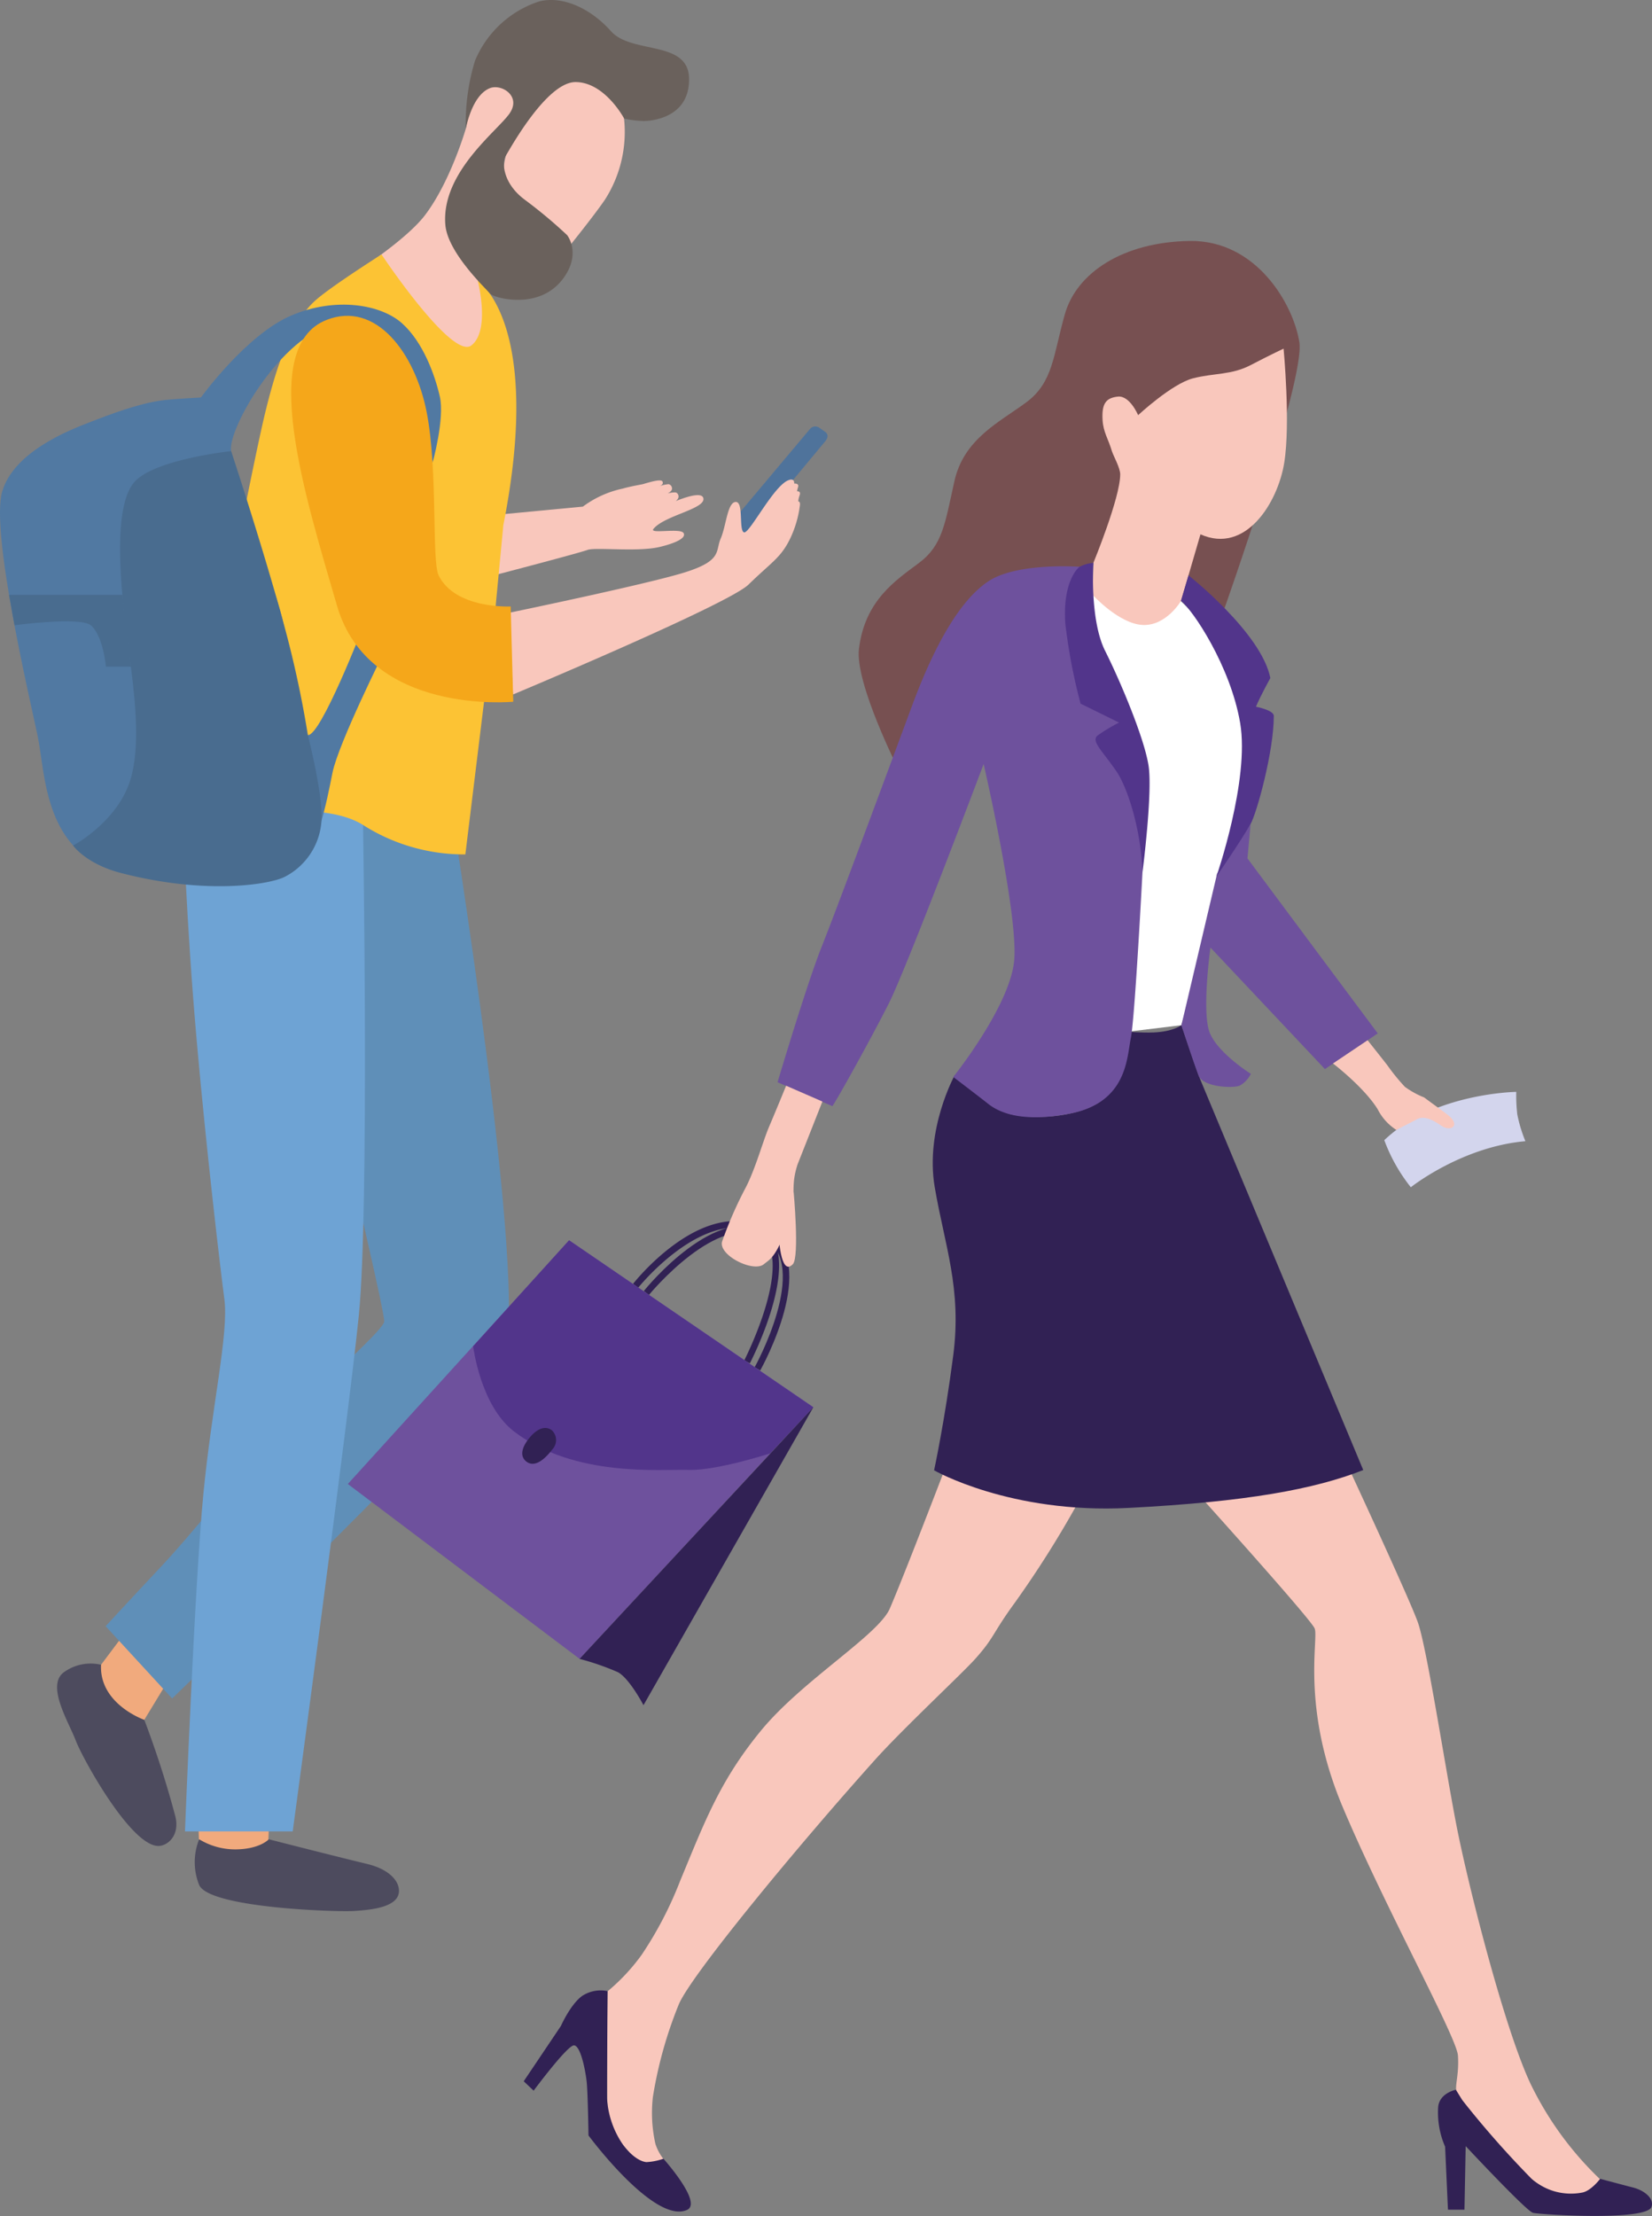 <?xml version="1.0" encoding="UTF-8"?> <svg xmlns="http://www.w3.org/2000/svg" viewBox="0 0 258.37 346.45"><rect x="0" y="0" width="258.37" height="346.45" fill="#808080" stroke="none"/> <defs> <style>.cls-1{fill:#f9c7bc;}.cls-2{fill:#f1aa7d;}.cls-3{fill:#4f739b;}.cls-4{fill:#5f8fb8;}.cls-5{fill:#6ea3d4;}.cls-6{fill:#fcc334;}.cls-7{fill:#6a615c;}.cls-8{fill:#4d4b5e;}.cls-9{fill:#5179a2;}.cls-10{fill:#496c8f;}.cls-11{fill:#f5a71a;}.cls-12{fill:#312154;}.cls-13{fill:#6e519d;}.cls-14{fill:#52358b;}.cls-15{fill:#d3d5ed;}.cls-16{fill:#775051;}.cls-17{fill:#fff;}</style> </defs> <g id="Layer_2" data-name="Layer 2"> <g id="Слой_1" data-name="Слой 1"> <path class="cls-1" d="M91.16,79.2a16,16,0,0,1,6.24-2.82c.8-.23,1.89-.46,3-.66.39-.07,3-1,3.22-.43s-.42.67-1.61,1.2a6.75,6.75,0,0,1,2.54-.8.66.66,0,0,1,.54.57c.2.77-1.6,1.22-1.41,1.13a4.69,4.69,0,0,1,1.9-.41.49.49,0,0,1,.43.26c.74,1.23-2.38,2-2.38,2s6.08-3,6.38-1.33-6.08,2.66-7.81,4.77c-.72.87,4.26-.21,4.72.67s-1.78,1.69-3.78,2.16c-3.41.81-10.06,0-11.26.46S77.79,89.8,77.79,89.8l.72-9.4Z"></path> <polygon class="cls-2" points="26.01 263.19 21.12 271.24 12.79 264.41 15.54 260.6 19.7 255.06 26.01 263.19"></polygon> <polygon class="cls-2" points="31.06 286.11 31.14 288.32 36 291.6 41.88 289.84 42.05 285.84 31.06 286.11"></polygon> <path class="cls-3" d="M115.6,80.24l11.08-13.18a1.08,1.08,0,0,1,1.54-.13l.9.63c.46.39.35.89,0,1.36L117.34,83.07c-.54.66-1.15.64-1.45-.15l-.48-1.6A1.11,1.11,0,0,1,115.6,80.24Z"></path> <path class="cls-1" d="M74.77,43.88s4.89,9.15,0,12.47c-3.48,2.35-12.33-6.13-13.58-8.65a32.64,32.64,0,0,0-4.41-5.91s6.79-4.46,9.57-8c4.05-5.21,6.49-13.64,6.49-13.64S74.41,10,78.05,10.21c2.1.11,5.39,1.14,4.77,2.69s-3.42,5.39-5.7,12.34S74.77,43.88,74.77,43.88Z"></path> <path class="cls-4" d="M16.52,254.22l10.4,11.3s49.15-47.34,51.8-53.24C83,202.82,70.19,124,70.19,124l-28.62,3.29s18.52,76.08,18.52,79.26c0,1.32-8.66,8.53-17.37,18.09-6.49,7.12-12.39,14.82-17.7,20.45C20.34,250.07,16.52,254.22,16.52,254.22Z"></path> <path class="cls-5" d="M28.93,286.3s1.52-38.72,2.87-52.69,4-25.14,3.29-30.53-2.83-23.54-4.29-40c-1.71-19.31-2.11-34.1-2.11-34.1l26-3.36L56.78,129s1,60.11-.66,76.62S45.78,286.3,45.78,286.3Z"></path> <path class="cls-6" d="M78.72,82.1,77.45,95.47l-4.67,38.1a29.49,29.49,0,0,1-16-4.6c-7.88-5-28.09,0-28.09,0S38.51,77.11,41.3,65.26,46.88,49,49.67,46.67s10-6.89,10-6.89S70.7,56.33,73.72,54s1-10.12,1-10.12S85,50.37,78.72,82.1Z"></path> <path class="cls-1" d="M115.06,78.47c1.29-.06.45,4.41,1.29,4.75s4.78-7.61,7.12-8.2a.69.69,0,0,1,.51,0c.21.09.23.36.24.58,0,0,.57-.08.63.33,0,.24-.2.6-.17.88,0,0,.59-.08.4.56a4.49,4.49,0,0,0-.24,1s.33,0,.27.57a16.88,16.88,0,0,1-1.66,5.52c-1.44,2.81-2.82,3.45-6.39,6.93-3.18,3.1-36.83,17.18-36.83,17.18L79.61,95.8s21.63-4.48,27.52-6.33,4.73-3.31,5.59-5.29S113.76,78.53,115.06,78.47Z"></path> <path class="cls-1" d="M82.85,17.68c2.44-3.58,4-5.14,6.3-5.37s8.07,2.89,8.45,6.23a19.6,19.6,0,0,1-3,12.69c-1.75,2.56-5.65,7.38-5.65,7.38s-10.25-5.85-10.19-11.7C78.77,22,82.85,17.68,82.85,17.68Z"></path> <path class="cls-7" d="M88.19,43.39c-3.79,5.34-11.1,3.11-11.54,2.52s-6.65-6.34-7-10.78c-.66-8.11,8-14.54,10-17.33s-1.28-4.77-3.07-4c-2.84,1.16-3.73,6.37-3.73,6.37A33.49,33.49,0,0,1,74.28,9.52,16.36,16.36,0,0,1,84.3.23c3.61-.93,8,1,11.26,4.65s12.13,1.32,12.21,7.42-5.81,6.62-7.15,6.62a16.37,16.37,0,0,1-3-.38s-3-5.67-7.58-5.71S79.64,23.51,79.08,24.39s-.55,4.24,3.07,6.89a74.46,74.46,0,0,1,6.55,5.48S90.93,39.53,88.19,43.39Z"></path> <path class="cls-8" d="M15.8,260.25a7.1,7.1,0,0,0-5.71,1.1c-3,2,.63,7.79,1.76,10.75s9,17.16,13.23,16.45c1.37-.22,3-1.76,2.36-4.54a155.54,155.54,0,0,0-4.87-15.15S15.51,266.41,15.8,260.25Z"></path> <path class="cls-8" d="M62.4,295.52c.08,2.6-4.21,3.05-7.06,3.22s-22.58-.47-24.19-4.06a9.58,9.58,0,0,1,0-7.15,10.82,10.82,0,0,0,5.77,1.58c3.76-.05,5.12-1.58,5.12-1.58s9.12,2.34,15.46,3.88C60.76,292.21,62.35,293.94,62.4,295.52Z"></path> <path class="cls-9" d="M36.15,70.52c1.67,8.76,6.48,19.94,8,26.19s2,18,4,18.2S56.78,98,56.78,98l3.32,3.86S52.93,116.2,52,120.8,49.55,134,45.54,136.43s-14.49,2.94-26.63,0S7.15,121,5.86,114.91-1.49,83.1.34,76.85,10.85,67.25,13.8,66.1c3.51-1.37,7.82-3,11.53-3.51,1.82-.23,6.09-.45,6.09-.45s7.1-9.82,14.12-12.81,14.1-1.71,17.36,1.23S68,58.55,68.79,62s-1.14,10.36-1.14,10.36L67,67.24s-4.36-17.6-13.37-16.86S35.49,67.11,36.15,70.52Z"></path> <path class="cls-10" d="M20.39,121.9c2.17-7.13-.19-18.39-.92-25.37s-1.65-18,1.75-21.39,14.93-4.62,14.93-4.62,4.83,14.61,8,26.19a164.92,164.92,0,0,1,4,18.2s2.42,9.52,2.13,13.4A10.61,10.61,0,0,1,44.67,137c-2.07,1.2-12.19,3-25.76-.53-5.53-1.46-7.48-4.29-7.48-4.29S18.36,128.52,20.39,121.9Z"></path> <path class="cls-10" d="M19.13,93H1.42l.85,4.74s10.23-1.36,11.92,0c1.94,1.6,2.38,6.48,2.38,6.48h3.9Z"></path> <path class="cls-11" d="M51.11,50c7.7-3,13.82,5.21,15.62,14.43s.75,23.27,1.88,25.54c2.62,5.28,11.26,4.84,11.26,4.84l.4,14.89s-22.55,2.21-27.56-15S40.29,54.16,51.11,50Z"></path> <path class="cls-12" d="M117.28,213.12c.27-.52,6.54-12.78,3.93-18.84a5.14,5.14,0,0,0-3.47-3c-9.08-2.63-18.34,8.92-18.73,9.42l.79.62c.09-.11,9.26-11.49,17.66-9.08a4.17,4.17,0,0,1,2.83,2.46c2.42,5.63-3.84,17.85-3.9,18Z"></path> <path class="cls-12" d="M118.9,214.24c.38-.68,9.18-16.68,1.24-21.57s-19,8.57-19.44,9.15l.78.63c.11-.14,11-13.34,18.13-8.92s-1.5,20.06-1.59,20.22Z"></path> <polygon class="cls-13" points="54.4 231.99 90.65 259.33 127.2 219.97 89.01 193.89 54.4 231.99"></polygon> <path class="cls-14" d="M80.41,223.79c9.47,7.22,22.9,5.87,27.3,6s12.75-2.59,12.75-2.59L127.2,220,89,193.89,74,210.46S75.13,219.77,80.41,223.79Z"></path> <path class="cls-12" d="M82.27,228.44c1.48,1.22,3.24-.72,4.11-1.85a2.12,2.12,0,0,0-.07-3c-1.21-.89-2.57,0-3.6,1.3S81.23,227.57,82.27,228.44Z"></path> <path class="cls-12" d="M100.64,266.57s-2.18-4.18-4-5.16a40.41,40.41,0,0,0-6-2.08L127.2,220Z"></path> <path class="cls-1" d="M250.26,340.69a51.67,51.67,0,0,1-10.42-14c-4.14-7.9-10.25-31.94-12.11-41.62-1.75-9.06-4.6-27.65-6-31.51s-10.51-23.47-10.51-23.47-10.82,2.82-13.22,3.18-9.85,1.15-9.85,1.15S204.9,253,205.6,254.55s-2.21,12.3,4.42,28,17.82,35.94,18,38.79-.41,4.36-.27,5.44,9.11,11.78,11.83,13.92,6.26,3.09,8,2.41A5.74,5.74,0,0,0,250.26,340.69Z"></path> <path class="cls-1" d="M168.68,234.75a161.17,161.17,0,0,1-10,15.85c-3.53,4.84-3.14,5.38-6.23,8.81-2.11,2.33-11.22,10.83-15.54,15.63-12.15,13.53-29.12,34.06-30.8,38.43a65.68,65.68,0,0,0-4,14.35,22.07,22.07,0,0,0,.4,7.35,7.79,7.79,0,0,0,1.25,2.34s-3.25,1.73-5.26-.9c-1.17-1.53-3.31-3.36-3.48-7s0-18.31,0-18.31a30.82,30.82,0,0,0,5.35-5.73,58.59,58.59,0,0,0,6-11.53c3.84-9.24,6.2-15.65,12.65-23.5s18.37-14.93,20.15-19.09c2.23-5.18,8.27-20.93,8.27-20.93S161.71,235.43,168.68,234.75Z"></path> <path class="cls-15" d="M237.3,174.2a22.18,22.18,0,0,0,1.27,4.2c-10,.88-17.92,7.2-17.92,7.2a26.56,26.56,0,0,1-4.15-7.36c7.71-7.38,20.64-7.55,20.64-7.55A25.45,25.45,0,0,0,237.3,174.2Z"></path> <path class="cls-16" d="M134.34,101.43c-.66,5.38,6.26,19,6.26,19L171,88l20.45,7.27s12.69-35.86,11.77-41.76-6.7-16-17.16-15.84-17.68,5-19.51,11.42-1.82,10.69-6.06,13.82-9.76,5.71-11.23,12.34-1.85,10-5.53,12.75S135.26,93.88,134.34,101.43Z"></path> <path class="cls-12" d="M213.21,229.81l-25.73-61.63-2.71-7.91s-1.26,1-4.33,1.13c-1.86.07-4.17-.12-4.17-.12s-.18,8.25-4.23,10.95-11,2.7-14.08,1.93-8.65-6.06-8.65-6.06-4.66,8.43-3.12,17.49,4.25,15.84,2.9,26.26-3,18-3,18,11.89,6.84,30.41,5.88S205.57,232.81,213.21,229.81Z"></path> <path class="cls-1" d="M187.75,83.53l-4.41,15.12-9.67,1L170.89,93l.11-5s4.2-10.18,4.2-13.84c0-1-1-2.76-1.28-3.57-.59-2-1.36-3-1.48-4.92-.15-2.57.52-3.47,2.39-3.67S178,64.9,178,64.9s5.26-4.89,8.56-5.75,6-.49,9.05-2.08,5.14-2.57,5.14-2.57,1.11,11.63.1,17.86S194.83,86.69,187.75,83.53Z"></path> <path class="cls-12" d="M258.29,345c.45-1.3-1.07-2.53-2.77-3-1.15-.29-5.26-1.39-5.26-1.39s-1.41,1.89-2.81,2.15a9.33,9.33,0,0,1-7.91-2.15,151.22,151.22,0,0,1-10.84-12.3l-1-1.62s-2.53.48-2.77,2.65a13.36,13.36,0,0,0,1.08,6.24l.45,9.86h2.58l.19-9.94s9.46,10.13,10.51,10.42S257.53,347.24,258.29,345Z"></path> <path class="cls-17" d="M177,161.21l7.75-.94L196.41,120l-2.25-16.86-9.47-9.17s-2.31,3.92-6,3.73S170.89,93,170.89,93l-2,67.29Z"></path> <path class="cls-13" d="M178.68,136.4s-1.19,22.81-1.82,25.88-.56,10-9.39,11.78c-8,1.59-11.48-.36-12.92-1.5s-5.46-4.2-5.46-4.2,8.82-11,9.52-18.14-4.77-30.78-4.77-30.78-12,31.84-14.86,37.48-8.1,15.07-8.8,16h0l-8.57-3.74s4.56-15.33,6.91-21.21,10.58-28.09,14.11-37.61,7.52-16.58,12-19.52,14.18-2.24,14.18-2.24L171,88a35.81,35.81,0,0,0-.11,10.16c.82,4.35,6.18,14.06,7.12,18.41S178.68,136.4,178.68,136.4Z"></path> <path class="cls-12" d="M107.45,345.47c2.49-1.11-3.69-8-3.69-8a9.53,9.53,0,0,1-2.69.53c-1.21-.15-2.55-1.27-3.61-2.69A14.15,14.15,0,0,1,94.94,328c0-2.78.08-16.73.08-16.73a5.27,5.27,0,0,0-4,.77c-1.82,1.34-3.3,4.68-3.3,4.68l-5.81,8.64,1.55,1.47s5.25-7.08,6.3-7.08,1.82,4,2,5.75.28,8.33.28,8.33S102.34,347.76,107.45,345.47Z"></path> <path class="cls-13" d="M184.77,160.27s2,6.15,2.71,7.91,5.34,2,6.44,1.52a4.29,4.29,0,0,0,1.71-1.83s-5.14-3.21-6.43-6.43.11-13.31.11-13.31l17.91,19,8.26-5.58-9.29-12.46L195.1,134.19l.49-5.34-5.24,7.73Z"></path> <path class="cls-14" d="M184.69,93.94l1.19-4s11.42,9,12.8,16.06c0,0-1.55,2.78-2.25,4.48,0,0,2.79.53,2.79,1.43,0,5.63-2.7,15.29-3.63,16.9-1.74,3-5.35,8.23-5.35,8.23s5.23-15.08,3.72-24S186.51,95.28,184.69,93.94Z"></path> <path class="cls-1" d="M213.89,162.62s1.23,1.54,3.06,3.87a31.67,31.67,0,0,0,2.78,3.42,13.78,13.78,0,0,0,3,1.65c2.45,1.81,3,2.18,3.75,2.77,1.86,1.48.67,2.54-.77,1.82-.68-.34-2.71-2.15-4.32-1.06l-3,1.55a8.21,8.21,0,0,1-2.91-3.21c-2.13-3.46-7-7.18-7-7.18Z"></path> <path class="cls-1" d="M124.73,182.05c-1.28,4,.13,4.61-1.6,9.56s-2.75,5.27-3.64,6c-1.59,1.38-7.06-1.31-6.57-3.47a61.13,61.13,0,0,1,3.73-8.53c1.54-3,2.66-7.2,3.65-9.51s2.65-6.37,2.65-6.37l5.67,2.47Z"></path> <path class="cls-1" d="M124,197.63c1.06-1.14.12-11.37.12-11.37l-2.33,6.64S122,199.69,124,197.63Z"></path> <path class="cls-14" d="M178.68,136.4c-.22-6.77-2.35-13.29-4.06-15.8-2.2-3.24-4.06-4.74-2.93-5.64a26,26,0,0,1,3.33-2L169,110a87.76,87.76,0,0,1-2.39-12.57c-.4-6,1.63-8.35,2.21-8.81A5.41,5.41,0,0,1,171,88s-.6,8.88,1.84,13.75,6.16,13.73,6.8,18S178.68,136.4,178.68,136.4Z"></path> </g> </g> </svg> 